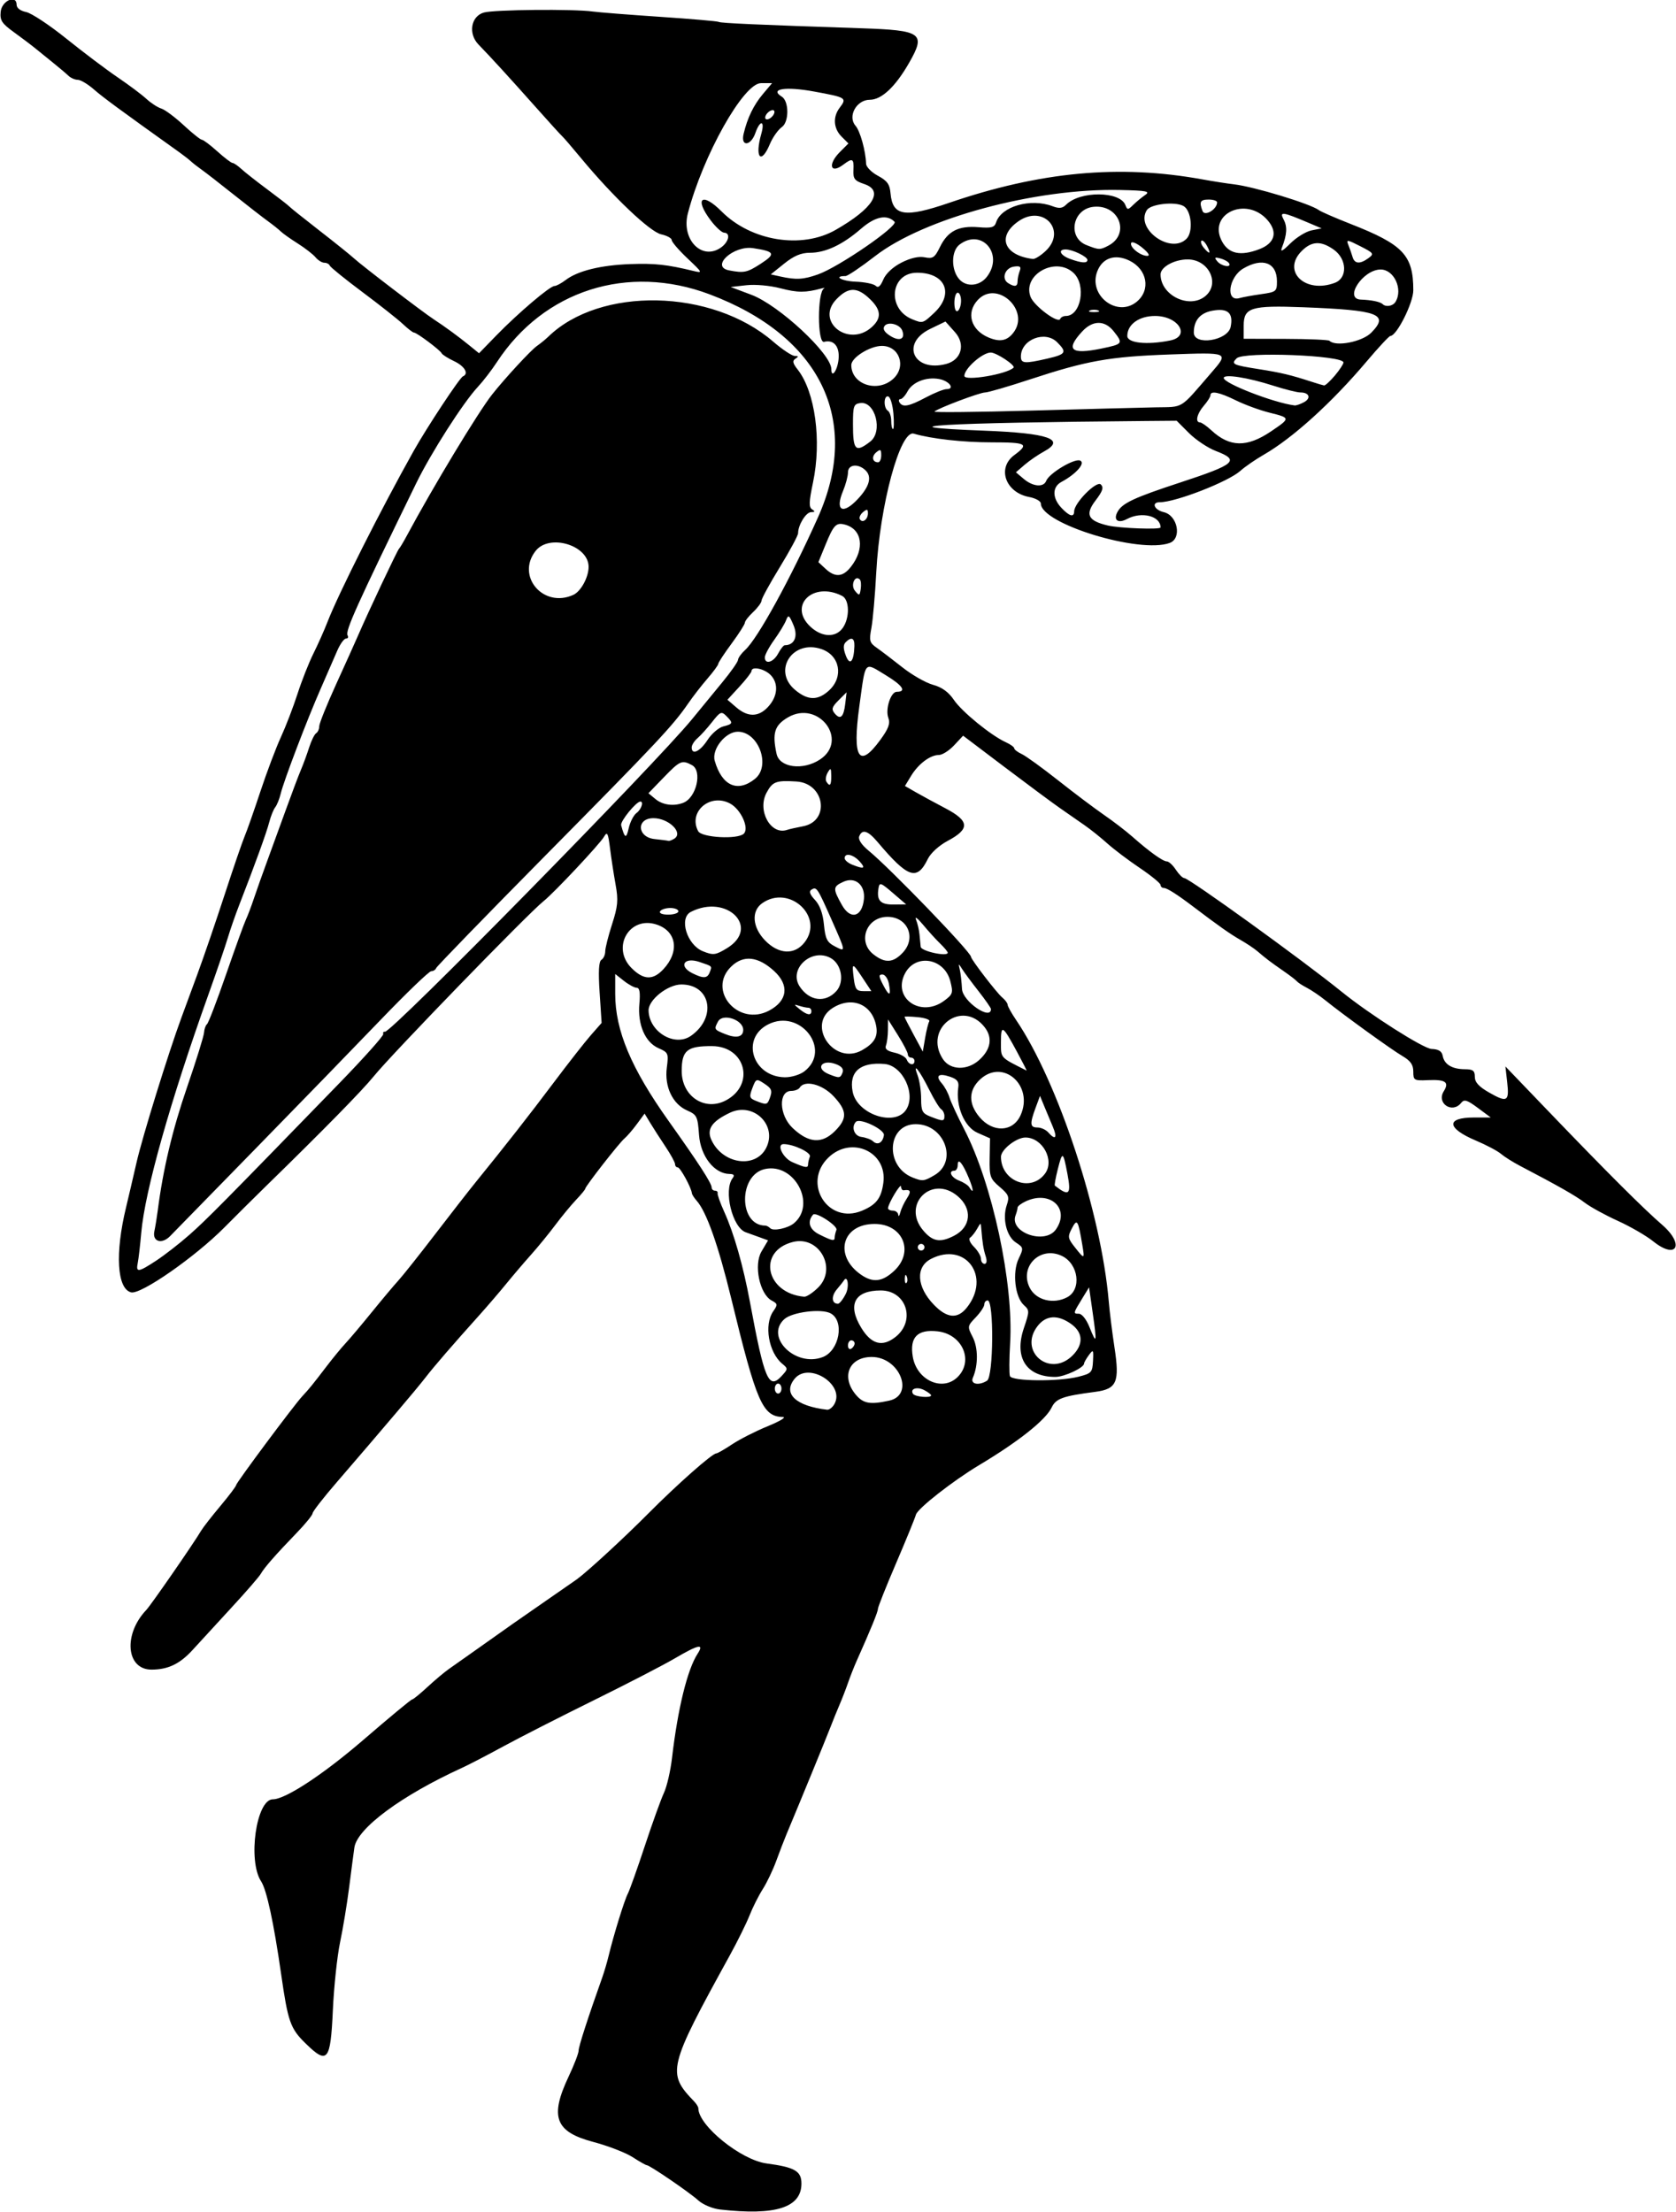 <?xml version="1.0" encoding="UTF-8" standalone="no"?>
<!-- Created with Inkscape (http://www.inkscape.org/) -->

<svg
   xmlns:dc="http://purl.org/dc/elements/1.1/"
   xmlns:cc="http://creativecommons.org/ns#"
   xmlns:rdf="http://www.w3.org/1999/02/22-rdf-syntax-ns#"
   xmlns:svg="http://www.w3.org/2000/svg"
   xmlns="http://www.w3.org/2000/svg"
   xmlns:sodipodi="http://sodipodi.sourceforge.net/DTD/sodipodi-0.dtd"
   xmlns:inkscape="http://www.inkscape.org/namespaces/inkscape"
   id="svg4158"
   version="1.1"
   inkscape:version="0.91 r13725"
   width="472.5"
   height="623.438"
   viewBox="0 0 472.5 623.438"
   sodipodi:docname="NormanSoldier.svg">
  <defs
     id="defs4162" />
  <sodipodi:namedview
     pagecolor="#ffffff"
     bordercolor="#666666"
     borderopacity="1"
     objecttolerance="10"
     gridtolerance="10"
     guidetolerance="10"
     inkscape:pageopacity="0"
     inkscape:pageshadow="2"
     inkscape:window-width="1600"
     inkscape:window-height="837"
     id="namedview4160"
     showgrid="false"
     inkscape:zoom="1.0746867"
     inkscape:cx="236.25"
     inkscape:cy="311.71875"
     inkscape:window-x="-8"
     inkscape:window-y="-8"
     inkscape:window-maximized="1"
     inkscape:current-layer="svg4158" />
  <path
     style="fill:#000000"
     d="m 202.969,622.8 c -2.088,-0.238 -4.789,-1.367 -6.094,-2.549 -2.529,-2.289 -13.72,-9.939 -14.541,-9.939 -0.275,0 -2.072,-1.021 -3.995,-2.268 -1.923,-1.247 -6.923,-3.178 -11.112,-4.29 -10.724,-2.846 -12.297,-7.04 -6.915,-18.432 1.547,-3.274 2.812,-6.562 2.812,-7.307 0,-1.149 2.606,-9.21 6.683,-20.672 0.55,-1.547 1.356,-4.289 1.79,-6.094 1.396,-5.802 4.449,-15.68 5.401,-17.476 0.508,-0.959 2.666,-7.016 4.794,-13.462 2.128,-6.445 4.549,-13.164 5.379,-14.93 0.83,-1.766 1.857,-6.196 2.283,-9.844 1.62,-13.886 4.333,-24.949 7.203,-29.367 1.942,-2.99 0.316,-2.658 -6.477,1.323 -3.221,1.888 -13.474,7.187 -22.785,11.776 -9.31,4.589 -20.725,10.408 -25.366,12.931 -4.641,2.523 -9.914,5.261 -11.719,6.084 -17.08,7.793 -29.625,17.074 -30.405,22.495 -0.223,1.547 -0.888,6.609 -1.478,11.25 -0.59,4.641 -1.74,11.602 -2.555,15.469 -0.815,3.867 -1.732,12.511 -2.038,19.209 -0.652,14.298 -1.501,15.327 -7.675,9.298 -4.312,-4.21 -4.973,-6.086 -6.911,-19.6 -2.072,-14.453 -4.066,-23.692 -5.63,-26.082 -3.835,-5.864 -1.37,-23.137 3.302,-23.137 3.551,0 14.279,-7.058 25.679,-16.894 7.159,-6.177 13.264,-11.236 13.567,-11.242 0.303,-0.007 2.252,-1.588 4.33,-3.516 2.079,-1.927 4.821,-4.228 6.094,-5.114 1.273,-0.885 4.002,-2.81 6.065,-4.276 9.827,-6.987 14.643,-10.368 21.562,-15.136 4.125,-2.843 7.922,-5.479 8.438,-5.858 3.112,-2.286 13.317,-11.69 20.156,-18.575 8.114,-8.167 17.98,-16.889 19.106,-16.889 0.342,0 2.365,-1.16 4.495,-2.578 2.13,-1.418 6.656,-3.716 10.058,-5.107 3.402,-1.391 5.316,-2.551 4.254,-2.578 -5.735,-0.146 -7.446,-4.063 -14.554,-33.33 -3.677,-15.138 -7.004,-24.547 -9.781,-27.656 -0.691,-0.773 -1.292,-1.72 -1.335,-2.103 -0.184,-1.618 -3.277,-7.272 -3.978,-7.272 -0.42,0 -0.764,-0.41 -0.764,-0.91 0,-0.501 -1.209,-2.715 -2.686,-4.922 -1.477,-2.206 -3.409,-5.208 -4.293,-6.671 l -1.607,-2.659 -2.187,2.965 c -1.203,1.631 -2.782,3.46 -3.509,4.065 C 174.562,322.153 165,334.406 165,335.064 c 0,0.229 -1.16,1.636 -2.578,3.127 -1.418,1.491 -4.055,4.685 -5.859,7.099 -1.805,2.414 -4.885,6.184 -6.846,8.378 -1.961,2.194 -5.11,5.887 -6.999,8.208 -1.889,2.32 -5.347,6.348 -7.685,8.951 -7.468,8.315 -12.623,14.282 -15.032,17.402 -1.289,1.67 -4.898,6.021 -8.019,9.669 -3.122,3.648 -6.707,7.857 -7.969,9.352 -1.261,1.495 -5.352,6.256 -9.09,10.579 -3.738,4.323 -6.797,8.255 -6.797,8.736 0,0.481 -2.004,2.95 -4.453,5.487 -5.993,6.206 -9.165,9.824 -10.175,11.607 -0.462,0.816 -4.216,5.136 -8.341,9.601 -4.125,4.465 -8.977,9.748 -10.781,11.739 -3.632,4.009 -6.984,5.626 -11.665,5.626 -7.15,0 -8.014,-9.949 -1.46,-16.823 1.327,-1.392 13.45,-18.914 15.469,-22.359 0.516,-0.88 2.941,-3.992 5.391,-6.916 2.449,-2.924 4.453,-5.578 4.453,-5.898 0,-0.643 16.302,-22.537 18.666,-25.069 1.942,-2.079 2.906,-3.266 6.846,-8.428 1.801,-2.36 4.212,-5.288 5.358,-6.508 1.146,-1.22 4.477,-5.169 7.403,-8.776 2.926,-3.607 6.291,-7.615 7.478,-8.906 1.187,-1.291 5.827,-7.133 10.312,-12.98 4.485,-5.848 9.631,-12.45 11.436,-14.672 8.446,-10.398 15.139,-18.942 22.031,-28.121 4.125,-5.494 8.854,-11.529 10.508,-13.41 l 3.008,-3.421 -0.562,-8.563 c -0.391,-5.954 -0.237,-8.764 0.507,-9.224 0.588,-0.364 1.07,-1.425 1.07,-2.359 0,-0.934 0.869,-4.389 1.931,-7.679 1.633,-5.057 1.787,-6.779 0.998,-11.138 -0.514,-2.836 -1.222,-7.447 -1.574,-10.247 -0.552,-4.388 -0.786,-4.837 -1.701,-3.256 -1.19,2.058 -14.099,15.811 -16.998,18.11 -4.355,3.453 -42.737,43.026 -47.885,49.371 -3.32,4.091 -13.992,14.967 -30.503,31.084 -3.293,3.214 -8.518,8.402 -11.611,11.528 -8.228,8.316 -23.585,19.006 -26.318,18.32 -3.98,-0.999 -4.572,-10.984 -1.422,-23.973 0.563,-2.32 1.893,-8.016 2.957,-12.656 1.672,-7.296 8.938,-30.746 12.636,-40.781 0.665,-1.805 2.684,-7.289 4.487,-12.188 1.803,-4.898 5.271,-15.023 7.707,-22.5 2.437,-7.477 4.967,-14.859 5.623,-16.406 0.656,-1.547 2.659,-7.242 4.45,-12.656 1.791,-5.414 4.393,-12.314 5.782,-15.334 1.389,-3.019 3.496,-8.504 4.682,-12.188 1.187,-3.684 3.208,-8.807 4.493,-11.385 1.284,-2.578 3.07,-6.586 3.967,-8.906 3.101,-8.015 15.093,-31.803 24.341,-48.281 3.682,-6.561 12.932,-20.561 13.834,-20.938 1.747,-0.729 0.52,-2.864 -2.457,-4.276 -1.763,-0.837 -3.345,-1.834 -3.516,-2.216 C 124.134,98.716 117.508,93.75 116.722,93.75 c -0.325,0 -1.724,-1.071 -3.109,-2.38 -1.385,-1.309 -6.526,-5.373 -11.425,-9.031 -4.898,-3.658 -9.047,-7.017 -9.219,-7.464 -0.172,-0.447 -0.859,-0.812 -1.526,-0.812 -0.667,0 -1.786,-0.69 -2.486,-1.534 -0.7,-0.844 -2.957,-2.597 -5.016,-3.897 -2.059,-1.3 -4.21,-2.824 -4.781,-3.388 C 78.589,64.68 76.955,63.375 75.528,62.344 74.102,61.312 69.757,57.938 65.874,54.844 61.991,51.75 57.921,48.589 56.829,47.82 55.737,47.05 54.386,45.996 53.827,45.476 53.267,44.956 51.791,43.803 50.545,42.913 33.502,30.734 29.068,27.472 26.452,25.188 24.758,23.71 22.724,22.5 21.932,22.5 21.139,22.5 19.94,21.973 19.266,21.328 18.592,20.684 16.725,19.102 15.117,17.812 13.508,16.523 11.242,14.687 10.081,13.733 8.919,12.778 6.155,10.688 3.939,9.088 0.511,6.614 -0.049,5.753 0.189,3.324 0.497,0.177 4.688,-1.649 4.688,1.364 c 0,0.895 1.077,1.71 2.685,2.032 1.477,0.295 6.576,3.669 11.332,7.497 4.756,3.828 11.247,8.723 14.425,10.877 3.177,2.154 6.832,4.892 8.121,6.083 1.289,1.192 3.188,2.427 4.219,2.745 1.031,0.318 3.861,2.423 6.288,4.677 2.427,2.254 4.747,4.108 5.156,4.12 0.409,0.012 2.372,1.489 4.362,3.281 1.991,1.793 3.915,3.259 4.276,3.259 0.361,0 1.475,0.756 2.475,1.679 1,0.924 4.349,3.558 7.442,5.854 3.094,2.296 5.836,4.428 6.094,4.737 0.258,0.309 4.055,3.345 8.438,6.747 4.383,3.401 8.812,6.961 9.844,7.911 2.203,2.028 19.297,15.092 22.421,17.135 3.193,2.088 7.002,4.877 10.063,7.368 l 2.717,2.212 4.899,-5.037 c 6.068,-6.238 15.093,-13.918 16.358,-13.918 0.519,0 1.95,-0.764 3.18,-1.698 3.401,-2.582 9.869,-4.177 18.173,-4.481 6.929,-0.254 10.368,0.119 17.812,1.928 2.717,0.66 2.662,0.541 -1.641,-3.525 -2.449,-2.315 -4.453,-4.643 -4.453,-5.173 0,-0.531 -1.337,-1.258 -2.97,-1.617 -3.147,-0.691 -13.588,-10.608 -22.528,-21.396 -2.623,-3.166 -5.032,-5.967 -5.352,-6.225 -0.32,-0.258 -3.74,-4.02 -7.601,-8.362 C 143.725,21.979 138.293,16.039 134.906,12.558 c -2.977,-3.059 -2.159,-7.973 1.5,-9.021 2.899,-0.83 25.315,-1.04 30.711,-0.288 1.671,0.233 10.211,0.905 18.977,1.494 8.766,0.588 16.204,1.233 16.53,1.432 0.569,0.347 11.122,0.818 40.077,1.785 17.255,0.577 18.388,1.392 13.584,9.77 -3.872,6.754 -7.754,10.395 -11.083,10.395 -3.744,0 -6.312,4.681 -4.014,7.315 1.308,1.499 2.869,7.113 2.981,10.719 0.028,0.895 1.527,2.419 3.332,3.386 2.625,1.406 3.337,2.395 3.559,4.942 0.56,6.425 3.966,6.983 16.487,2.699 25.729,-8.803 47.99,-10.873 71.36,-6.636 3.094,0.561 7.12,1.192 8.946,1.402 5.682,0.654 21.592,5.49 23.983,7.289 0.58,0.436 4.625,2.195 8.99,3.909 14.795,5.808 17.612,8.796 17.612,18.682 0,3.534 -4.676,12.856 -6.449,12.856 -0.346,0 -3.36,3.235 -6.699,7.189 -9.79,11.594 -20.835,21.603 -29.04,26.318 -2.32,1.333 -5.273,3.371 -6.562,4.528 -3.417,3.066 -18.244,8.84 -22.7,8.84 -2.481,0 -1.62,2.162 1.119,2.808 3.9,0.921 5.144,7.389 1.668,8.67 -8.464,3.119 -36.336,-5.4 -36.336,-11.107 0,-0.673 -1.484,-1.502 -3.298,-1.842 -6.678,-1.253 -9.136,-8.155 -4.202,-11.802 4.301,-3.18 3.552,-3.602 -6.39,-3.602 -8.086,0 -16.93,-0.987 -21.939,-2.45 -3.826,-1.117 -9.567,20.071 -10.566,38.997 -0.34,6.437 -0.958,13.522 -1.373,15.745 -0.682,3.653 -0.536,4.195 1.529,5.64 1.256,0.879 4.508,3.356 7.226,5.504 2.718,2.148 6.597,4.357 8.619,4.909 2.512,0.686 4.373,2.033 5.876,4.254 2.271,3.355 10.454,10.024 14.641,11.931 1.308,0.596 2.378,1.37 2.378,1.72 0,0.35 0.949,1.075 2.109,1.612 1.16,0.536 5.776,3.874 10.258,7.416 4.482,3.542 10.293,7.917 12.914,9.722 2.621,1.805 6.198,4.547 7.949,6.094 4.841,4.277 8.675,7.031 9.788,7.031 0.551,0 1.693,1.055 2.538,2.344 0.845,1.289 1.902,2.344 2.35,2.344 1.343,0 33.296,23.07 44.439,32.085 7.916,6.404 23.01,16.004 25.3,16.09 2.01,0.076 2.899,0.635 3.151,1.981 0.448,2.391 2.665,3.718 6.236,3.736 2.296,0.011 2.812,0.405 2.812,2.145 0,1.534 1.143,2.781 4.077,4.451 5.064,2.883 5.665,2.528 5.044,-2.981 l -0.496,-4.397 12.533,13.054 c 15.917,16.578 26.509,27.151 31.576,31.515 6.549,5.642 4.217,10.08 -2.473,4.705 -1.952,-1.569 -6.437,-4.162 -9.966,-5.762 -3.529,-1.6 -7.711,-3.897 -9.293,-5.103 -2.579,-1.967 -7.347,-4.679 -18.326,-10.426 -1.97,-1.031 -4.363,-2.542 -5.317,-3.357 -0.954,-0.815 -4.148,-2.502 -7.099,-3.75 C 407.833,318.015 407.584,315 415.507,315 l 4.772,0 -3.655,-2.713 c -3.039,-2.255 -3.83,-2.492 -4.696,-1.406 -2.493,3.129 -7.02,0.118 -4.908,-3.265 1.616,-2.588 0.528,-3.366 -4.409,-3.151 -3.976,0.173 -4.173,0.059 -4.173,-2.408 0,-1.932 -0.775,-3.043 -3.047,-4.372 -3.123,-1.826 -16.762,-11.687 -21.797,-15.758 -1.547,-1.251 -3.867,-2.822 -5.156,-3.491 -1.289,-0.669 -2.555,-1.49 -2.812,-1.825 -0.258,-0.334 -1.945,-1.631 -3.75,-2.881 -3.69,-2.557 -5.036,-3.577 -7.394,-5.605 -0.899,-0.773 -3.084,-2.229 -4.855,-3.235 -2.756,-1.565 -6.264,-4.039 -13.119,-9.248 -4.544,-3.453 -7.482,-5.329 -8.344,-5.329 -0.536,0 -0.975,-0.385 -0.975,-0.855 0,-0.47 -2.637,-2.63 -5.859,-4.8 -3.223,-2.169 -7.336,-5.275 -9.141,-6.901 -1.805,-1.626 -4.678,-3.928 -6.385,-5.114 -1.707,-1.186 -4.871,-3.388 -7.031,-4.893 -2.16,-1.505 -9.176,-6.706 -15.59,-11.558 l -11.662,-8.822 -2.542,2.722 c -1.398,1.497 -3.334,2.722 -4.301,2.722 -2.442,0 -5.762,2.498 -7.822,5.884 l -1.735,2.853 2.987,1.717 c 1.643,0.945 5.44,3.006 8.437,4.581 6.793,3.569 6.949,5.802 0.644,9.161 -2.469,1.315 -4.802,3.44 -5.625,5.125 -3.051,6.244 -5.571,5.386 -14.189,-4.83 -2.7,-3.201 -4.329,-3.688 -5.153,-1.54 -0.328,0.856 0.672,2.379 2.608,3.972 6.241,5.134 28.922,28.65 28.922,29.987 0,0.713 7.253,10.156 8.764,11.41 0.852,0.707 1.549,1.637 1.549,2.067 0,0.43 1.081,2.373 2.401,4.319 11.832,17.435 23.986,54.357 26.118,79.343 0.256,3 0.976,8.792 1.601,12.871 1.515,9.894 0.689,11.799 -5.462,12.601 -9.151,1.193 -11.025,1.87 -12.253,4.424 -1.688,3.512 -9.303,9.562 -20.375,16.189 -7.43,4.447 -17.364,12.222 -17.871,13.988 -0.312,1.085 -2.852,7.299 -5.645,13.808 -2.793,6.509 -5.078,12.259 -5.078,12.777 0,0.832 -2.009,5.741 -6.042,14.763 -0.691,1.547 -1.769,4.289 -2.395,6.094 -0.626,1.805 -1.687,4.547 -2.358,6.094 -0.671,1.547 -1.869,4.5 -2.663,6.562 -1.229,3.192 -8.424,20.724 -12.312,30 -0.648,1.547 -1.948,4.922 -2.887,7.5 -0.94,2.578 -2.653,6.164 -3.807,7.969 -1.154,1.805 -2.823,5.12 -3.709,7.367 -0.886,2.247 -3.385,7.31 -5.554,11.25 -17.473,31.74 -17.824,33.174 -10.088,41.215 0.656,0.681 1.192,1.554 1.192,1.94 0,4.864 12.016,14.586 19.219,15.549 7.957,1.064 9.844,2.148 9.844,5.657 0,6.79 -7.272,9.108 -22.969,7.322 z m 32.311,-227.114 c 2.923,-5.462 -7.252,-11.87 -11.232,-7.074 -3.464,4.173 0.228,7.715 9.123,8.755 0.626,0.073 1.576,-0.683 2.109,-1.68 z m 15.396,-0.876 c 7.256,-1.587 2.969,-12.311 -4.922,-12.311 -6.328,0 -8.706,5.479 -4.57,10.529 2.136,2.608 4.063,2.97 9.491,1.782 z M 262.5,393.314 c 0,-0.24 -0.852,-0.892 -1.894,-1.45 -2.028,-1.085 -4.113,-0.43 -3.222,1.013 0.539,0.871 5.116,1.262 5.116,0.437 z m -42.188,-1.908 c 0,-0.773 -0.422,-1.406 -0.938,-1.406 -0.516,0 -0.938,0.633 -0.938,1.406 0,0.773 0.422,1.406 0.938,1.406 0.516,0 0.938,-0.633 0.938,-1.406 z m -0.007,-3.489 c 1.877,-2.015 1.884,-2.13 0.217,-3.516 -3.841,-3.192 -5.178,-10.995 -2.532,-14.773 1.311,-1.872 1.275,-2.121 -0.437,-3.037 -3.401,-1.82 -5.111,-10.028 -2.878,-13.812 l 1.858,-3.149 -2.563,-0.937 c -1.41,-0.515 -3.088,-1.121 -3.73,-1.346 -3.771,-1.324 -6.319,-11.791 -3.71,-15.238 0.632,-0.835 0.383,-1.179 -0.868,-1.197 -4.292,-0.062 -8.155,-4.999 -8.587,-10.977 -0.379,-5.246 -0.605,-5.711 -3.35,-6.92 -4.113,-1.812 -6.433,-6.699 -5.735,-12.078 0.522,-4.023 0.413,-4.277 -2.339,-5.48 -3.789,-1.656 -5.933,-6.652 -5.394,-12.567 0.283,-3.098 0.059,-4.453 -0.736,-4.453 -0.628,0 -2.254,-0.874 -3.612,-1.943 l -2.47,-1.943 0,5.571 c 0,10.334 4.476,20.992 15.06,35.86 8.512,11.957 12.128,17.544 12.128,18.738 0,0.498 0.422,0.905 0.938,0.905 0.516,0 0.851,0.316 0.745,0.703 -0.106,0.387 0.732,2.748 1.862,5.246 2.757,6.096 5.361,15.23 7.257,25.457 4.059,21.892 5.275,24.754 8.879,20.886 z M 270,388.125 c 4.583,-4.583 1.286,-12.062 -5.664,-12.845 -5.689,-0.641 -7.933,1.652 -7.002,7.158 1.126,6.664 8.417,9.937 12.667,5.687 z m 8.272,1.06 c 1.82,-1.154 1.977,-22.622 0.166,-22.622 -0.516,0 -0.938,0.504 -0.938,1.121 0,0.616 -1.089,2.258 -2.421,3.647 -2.37,2.474 -2.388,2.59 -0.851,5.563 1.549,2.996 1.568,7.992 0.042,11.465 -0.791,1.801 1.664,2.307 4.002,0.825 z m 25.766,-1.116 c 3.675,-0.929 3.942,-1.219 4.105,-4.453 0.162,-3.211 0.078,-3.329 -1.172,-1.639 -0.74,1.001 -1.346,2.07 -1.346,2.376 0,1.181 -5.576,3.773 -8.113,3.772 -8.165,-0.005 -11.672,-5.435 -8.87,-13.734 1.622,-4.805 1.622,-5.051 9.4e-4,-6.518 -2.496,-2.259 -3.285,-9.258 -1.472,-13.06 1.431,-3.001 1.407,-3.146 -0.771,-4.573 -2.648,-1.735 -3.869,-6.768 -2.565,-10.578 0.794,-2.321 0.559,-2.918 -2.014,-5.108 -2.688,-2.287 -2.906,-2.914 -2.814,-8.082 l 0.1,-5.603 -3.529,-1.557 c -3.692,-1.629 -6.187,-7.53 -5.416,-12.81 0.235,-1.606 -0.319,-2.318 -2.329,-2.995 -3.254,-1.096 -4.229,-0.303 -2.312,1.88 0.795,0.905 1.762,2.679 2.147,3.941 0.386,1.262 2.271,5.327 4.189,9.034 7.903,15.272 13.934,43.402 12.921,60.265 -0.267,4.451 -0.292,8.621 -0.053,9.265 0.546,1.479 13.692,1.6 19.314,0.178 z m -1.652,-5.995 c 3.134,-3.134 2.976,-6.466 -0.422,-8.885 -3.74,-2.663 -7.03,-2.477 -9.397,0.531 -5.613,7.135 3.383,14.789 9.818,8.354 z m -70.461,0.466 c 4.716,-1.793 6.24,-10.199 2.238,-12.341 -2.621,-1.403 -10.82,-0.375 -13.042,1.636 -5.56,5.031 3.116,13.628 10.804,10.705 z m 9.012,-3.846 c 0,-0.485 -0.422,-0.882 -0.938,-0.882 -0.516,0 -0.938,0.658 -0.938,1.462 0,0.804 0.422,1.201 0.938,0.882 0.516,-0.319 0.938,-0.976 0.938,-1.462 z m 11.52,-1.831 c 5.798,-4.56 3.094,-13.114 -4.146,-13.114 -7.391,0 -9.485,3.984 -5.52,10.505 2.857,4.698 5.948,5.532 9.665,2.609 z m 55.606,-6.756 -1.032,-7.236 -1.852,3.018 c -2.654,4.324 -2.677,4.424 -1.031,4.424 0.868,0 2.126,1.584 3.008,3.789 2.014,5.035 2.125,4.547 0.907,-3.994 z m -35.511,-1.498 c 6.986,-8.739 -0.383,-18.766 -10.099,-13.742 -4.398,2.274 -4.04,7.871 0.825,12.91 3.696,3.827 6.666,4.094 9.273,0.832 z m -34.103,-3.914 c 1.074,-2.152 0.472,-5.606 -0.631,-3.618 -0.1,0.181 -0.957,1.251 -1.904,2.379 -1.628,1.938 -1.46,4.043 0.323,4.043 0.447,0 1.443,-1.262 2.212,-2.804 z m 62.426,0.962 c 4.124,-2.207 3.189,-9.401 -1.513,-11.644 -6.079,-2.899 -12.04,2.978 -9.077,8.948 1.752,3.531 6.684,4.786 10.59,2.696 z m -70.178,-2.774 c 5.385,-5.385 0.215,-14.649 -7.143,-12.802 -10.137,2.544 -7.693,14.485 3.159,15.434 0.684,0.06 2.477,-1.124 3.984,-2.632 z m 24.943,-3.06 c -0.299,-0.748 -0.521,-0.526 -0.566,0.566 -0.041,0.988 0.181,1.542 0.492,1.23 0.312,-0.312 0.345,-1.12 0.074,-1.797 z m -3.552,-1.607 C 257.839,352.846 254.561,345 246.567,345 c -9.235,0 -11.595,8.954 -3.78,14.34 3.334,2.298 5.982,1.979 9.302,-1.122 z M 44.062,355.328 c 2.32,-1.519 6.513,-4.781 9.316,-7.249 4.765,-4.193 9.483,-8.963 42.246,-42.703 6.961,-7.169 12.551,-13.42 12.422,-13.893 -0.129,-0.473 0.082,-0.765 0.469,-0.651 1.624,0.481 76.46,-75.679 86.636,-88.169 2.237,-2.746 6.044,-7.386 8.461,-10.312 2.416,-2.926 4.42,-5.782 4.453,-6.347 0.033,-0.565 0.933,-1.817 2.001,-2.783 3.517,-3.183 12.755,-19.997 20.534,-37.375 12.263,-27.396 0.741,-51.106 -30.563,-62.888 -23.04,-8.672 -46.71,-1.126 -59.946,19.113 -1.475,2.256 -3.893,5.397 -5.372,6.981 -4.121,4.411 -13.21,18.619 -17.386,27.178 -16.855,34.545 -20.075,41.684 -19.336,42.88 0.303,0.49 0.097,0.891 -0.457,0.891 -0.554,0 -1.682,1.582 -2.506,3.516 -0.824,1.934 -2.891,6.68 -4.594,10.547 -3.819,8.671 -10.441,26.045 -11.307,29.664 -0.353,1.474 -1.047,3.196 -1.542,3.825 -0.496,0.63 -1.257,2.528 -1.692,4.219 -0.752,2.921 -4.017,11.928 -8.42,23.23 -1.105,2.836 -2.573,7.055 -3.263,9.375 -0.69,2.32 -3.141,9.492 -5.448,15.938 -10.785,30.135 -17.917,55.426 -18.946,67.182 -0.309,3.526 -0.754,7.361 -0.99,8.521 -0.556,2.737 0.143,2.645 5.232,-0.687 z m -0.551,-8.219 c 0.294,-1.418 0.725,-4.055 0.956,-5.859 1.484,-11.58 4.156,-22.836 8.234,-34.688 2.572,-7.477 4.74,-14.438 4.816,-15.469 0.077,-1.031 0.454,-2.11 0.839,-2.397 0.385,-0.287 2.809,-6.615 5.387,-14.062 2.578,-7.447 5.089,-14.384 5.581,-15.415 0.492,-1.031 1.53,-3.773 2.306,-6.094 0.777,-2.32 2.424,-6.961 3.661,-10.312 1.237,-3.352 3.617,-9.891 5.29,-14.531 1.673,-4.641 3.583,-9.703 4.245,-11.25 0.662,-1.547 1.706,-4.389 2.32,-6.315 0.614,-1.926 1.508,-3.744 1.986,-4.04 C 89.609,206.381 90,205.501 90,204.721 c 0,-0.78 2.151,-6.134 4.781,-11.898 2.63,-5.763 5.418,-11.956 6.196,-13.76 2.764,-6.411 11.024,-23.914 11.504,-24.376 0.268,-0.258 1.279,-1.946 2.246,-3.75 7.291,-13.604 20.083,-34.775 24.019,-39.752 3.613,-4.569 10.857,-12.414 12.601,-13.647 1.064,-0.752 2.494,-1.914 3.177,-2.581 14.59,-14.254 46.163,-13.597 63.429,1.32 2.569,2.22 5.311,4.042 6.094,4.05 1.09,0.011 1.142,0.192 0.223,0.776 -0.935,0.593 -0.803,1.266 0.598,3.046 4.948,6.29 6.818,20.065 4.33,31.893 -1.148,5.458 -1.194,6.938 -0.234,7.547 0.896,0.569 0.822,0.761 -0.296,0.772 -1.446,0.014 -3.666,3.611 -3.666,5.938 0,0.631 -2.318,4.936 -5.151,9.565 -2.833,4.629 -5.153,8.871 -5.156,9.426 -0.003,0.555 -1.06,1.999 -2.349,3.21 -1.289,1.211 -2.344,2.568 -2.344,3.016 0,0.448 -1.688,3.098 -3.75,5.89 -2.062,2.792 -3.75,5.359 -3.75,5.706 0,0.346 -1.371,2.218 -3.047,4.16 -1.676,1.942 -4.102,5.067 -5.391,6.945 -4.327,6.304 -8.772,11.043 -39.844,42.477 -17.016,17.214 -31.078,31.694 -31.25,32.177 -0.172,0.483 -0.805,0.883 -1.406,0.89 -0.602,0.007 -7,6.16 -14.219,13.674 -7.219,7.515 -23.25,24.02 -35.625,36.68 -12.375,12.659 -23.057,23.592 -23.739,24.294 -2.337,2.409 -5.073,1.612 -4.469,-1.301 z M 161.628,167.683 c 2.139,-0.975 4.31,-4.957 4.31,-7.907 0,-6.092 -11.057,-9.419 -14.932,-4.493 -5.61,7.132 2.192,16.242 10.622,12.401 z m 116.266,186.457 c -0.648,-2.039 -0.928,-3.784 -1.24,-7.734 -0.148,-1.875 -0.148,-1.875 -1.211,0 -0.585,1.031 -1.466,2.142 -1.957,2.467 -0.497,0.33 -0.013,1.474 1.092,2.578 1.092,1.092 1.986,2.618 1.986,3.392 0,0.773 0.45,1.406 1.001,1.406 0.611,0 0.74,-0.821 0.33,-2.109 z m 27.223,-3.281 c -1.188,-7.044 -1.444,-7.444 -2.937,-4.595 -1.222,2.333 -1.153,2.776 0.821,5.277 2.77,3.509 2.82,3.493 2.116,-0.682 z M 260.625,351.562 c 0,-0.516 -0.422,-0.938 -0.938,-0.938 -0.516,0 -0.938,0.422 -0.938,0.938 0,0.516 0.422,0.938 0.938,0.938 0.516,0 0.938,-0.422 0.938,-0.938 z m -25.312,-2.736 c 0,-0.473 0.224,-1.444 0.497,-2.157 0.428,-1.115 -5.822,-5.181 -6.591,-4.288 -1.702,1.979 -1.039,4.178 1.672,5.538 3.706,1.86 4.422,2.007 4.422,0.907 z m 33.683,-0.511 c 4.772,-2.468 5.217,-7.596 0.969,-11.171 -7.284,-6.129 -15.851,2.378 -9.725,9.658 2.69,3.197 4.796,3.561 8.756,1.513 z m 28.688,-1.764 c 4.073,-5.815 -1.522,-11.107 -8.42,-7.964 -1.313,0.598 -2.388,1.408 -2.388,1.798 0,0.391 -0.253,1.368 -0.561,2.173 -1.857,4.838 8.283,8.399 11.369,3.993 z m -73.865,-1.739 c 6.424,-5.332 0.133,-17.111 -8.165,-15.288 -7.537,1.655 -7.443,15.944 0.105,15.944 0.356,0 0.986,0.339 1.401,0.753 0.874,0.874 4.948,0.012 6.659,-1.408 z m 31.864,-7.04 c 1.28,-1.954 1.031,-2.567 -0.917,-2.259 -0.387,0.061 -0.721,-0.416 -0.742,-1.061 -0.039,-1.161 -3.596,4.742 -3.671,6.094 -0.022,0.387 0.594,0.703 1.367,0.703 0.773,0 1.455,0.527 1.515,1.172 0.06,0.645 0.319,0.346 0.575,-0.664 0.257,-1.01 1.1,-2.803 1.874,-3.984 z m -12.697,3.509 c 4.055,-1.692 5.449,-3.501 6.045,-7.846 1.195,-8.716 -8.926,-13.416 -15.454,-7.178 -7.55,7.215 -0.16,19.016 9.409,15.024 z m 57.95,-10.356 c -1.224,-6.452 -1.416,-6.545 -2.732,-1.317 -0.605,2.403 -0.976,4.466 -0.823,4.585 4.024,3.149 4.662,2.563 3.556,-3.268 z m -27.789,1.183 C 271.385,327.825 270,326.195 270,328.406 270,329.283 269.578,330 269.062,330 c -1.822,0 -0.907,1.933 1.315,2.778 1.239,0.471 2.53,1.304 2.868,1.852 1.327,2.147 1.275,0.821 -0.099,-2.52 z m 21.459,-1.28 c 2.784,-3.745 -0.672,-10.155 -5.495,-10.19 -2.561,-0.019 -6.924,3.414 -6.92,5.444 0.015,6.903 8.422,10.117 12.414,4.745 z m -31.113,0.396 c 6.633,-3.918 2.763,-14.35 -5.324,-14.35 -8.062,0 -8.806,11.839 -0.944,15.014 2.847,1.15 3.274,1.104 6.267,-0.664 z m -35.68,-3.023 c 0,-0.473 0.228,-1.456 0.508,-2.184 0.433,-1.128 -4.604,-3.518 -7.413,-3.518 -2.082,0 -0.187,3.923 2.453,5.077 3.726,1.629 4.453,1.731 4.453,0.625 z m -11.814,-4.631 c 3.243,-6.403 -3.603,-13.052 -10.211,-9.917 -5.105,2.422 -6.616,4.624 -5.243,7.638 3.124,6.857 12.44,8.231 15.454,2.279 z m 33.191,-3.595 c 0.238,-1.603 -6.782,-4.941 -7.898,-3.755 -1.374,1.46 -0.471,3.984 1.521,4.25 1.289,0.173 2.75,0.705 3.246,1.184 1.334,1.285 2.809,0.495 3.131,-1.679 z m -13.805,-1.153 c 3.55,-3.55 3.457,-5.741 -0.417,-9.849 -3.169,-3.36 -8.133,-4.62 -9.499,-2.41 -0.319,0.516 -1.39,0.938 -2.381,0.938 -3.699,0 -3.474,6.805 0.345,10.437 4.518,4.296 8.263,4.574 11.952,0.885 z m 61.418,-1.244 c -0.711,-1.676 -1.813,-4.312 -2.449,-5.859 l -1.157,-2.812 -1.215,3.281 c -1.708,4.612 -1.621,5.625 0.48,5.625 1.011,0 2.382,0.617 3.047,1.371 2.052,2.327 2.647,1.589 1.293,-1.605 z m -9.093,-3.194 c 3.811,-8.364 -4.92,-16.127 -11.391,-10.127 -3.283,3.044 -3.352,6.856 -0.193,10.61 3.775,4.487 9.426,4.251 11.583,-0.483 z M 266.25,314.587 c 0,-0.743 -0.408,-1.603 -0.906,-1.911 -0.498,-0.308 -2.005,-2.759 -3.348,-5.446 -2.807,-5.618 -4.815,-8.122 -3.305,-4.122 0.548,1.452 0.996,4.429 0.996,6.616 0,3.466 0.331,4.107 2.578,4.995 3.587,1.417 3.984,1.404 3.984,-0.133 z m -10.796,-1.777 c 2.859,-4.364 -0.953,-12.452 -6.079,-12.898 -6.874,-0.598 -10.083,2.191 -8.996,7.818 1.227,6.351 11.889,9.943 15.075,5.079 z m -50.783,-2.65 c 8.301,-4.421 5.532,-15.227 -3.916,-15.283 -7.058,-0.042 -8.568,1.197 -8.568,7.03 0,7.129 6.511,11.434 12.484,8.253 z m 12.26,-0.392 c 0.903,-2.354 0.704,-2.9 -1.603,-4.412 -2.071,-1.357 -2.221,-1.294 -3.22,1.351 -0.936,2.481 -0.831,2.862 1.001,3.6 2.894,1.166 3.184,1.125 3.823,-0.539 z m 9.826,-7.77 c 7.904,-6.078 -1.18,-17.846 -10.217,-13.235 -7.787,3.972 -4.379,14.746 4.71,14.894 1.813,0.029 4.278,-0.713 5.507,-1.658 z m 10.781,0.317 c 0.369,-0.961 -0.244,-1.738 -1.853,-2.35 -4.033,-1.533 -5.997,1.219 -2.013,2.82 2.953,1.187 3.244,1.151 3.866,-0.47 z m 49.179,-5.829 c -4.06,-7.529 -4.53,-7.817 -4.53,-2.773 0,4.646 -0.378,4.224 7.234,8.061 0.111,0.056 -1.105,-2.324 -2.704,-5.288 z m -10.711,2.344 c 3.348,-2.991 3.907,-6.328 1.562,-9.31 -6.315,-8.028 -17.355,0.446 -11.742,9.013 2.058,3.142 6.841,3.281 10.18,0.298 z m -18.194,0.234 c 0,-0.516 -0.422,-0.938 -0.938,-0.938 -0.516,0 -0.938,-0.423 -0.938,-0.94 0,-0.517 -1.258,-2.943 -2.795,-5.391 l -2.795,-4.45 -0.018,2.97 c -0.01,1.634 -0.259,3.597 -0.553,4.364 -0.379,0.987 0.323,1.582 2.407,2.04 1.618,0.355 3.17,1.239 3.448,1.964 0.579,1.508 2.18,1.788 2.18,0.38 z m -14.772,-3.047 c 3.404,-1.92 4.516,-3.795 3.991,-6.735 -1.098,-6.147 -6.762,-8.571 -12.19,-5.216 -7.723,4.773 0.27,16.424 8.199,11.952 z m 18.939,-8.12 c 0.28,-0.454 -1.175,-0.986 -3.235,-1.182 C 256.685,286.517 255,286.476 255,286.623 c 0,0.146 1.16,2.413 2.577,5.037 l 2.577,4.771 0.658,-3.855 c 0.362,-2.12 0.888,-4.226 1.168,-4.68 z m -67.183,4.078 C 202.141,286.83 200.4,277.5 192.096,277.5 c -3.845,0 -9.314,4.338 -9.25,7.338 0.128,6.034 7.36,10.352 11.951,7.137 z m 14.734,-1.676 c 0,-2.864 -5.798,-4.789 -7.1,-2.357 -1.172,2.19 -1.124,2.276 1.978,3.529 3.195,1.291 5.122,0.85 5.122,-1.173 z m 7.327,-5.451 c 5.19,-2.764 5.732,-7.165 1.375,-11.146 -4.528,-4.136 -8.623,-4.577 -12.045,-1.298 -6.99,6.696 1.93,17.099 10.671,12.444 z M 228.75,285 c 0,-0.516 -0.387,-0.938 -0.861,-0.938 -0.473,0 -1.634,-0.245 -2.578,-0.545 -1.571,-0.499 -1.563,-0.419 0.103,0.938 2.084,1.698 3.336,1.903 3.336,0.545 z m 50.625,-0.569 c 0,-0.313 -1.582,-2.587 -3.516,-5.054 -1.934,-2.467 -4.01,-5.269 -4.615,-6.228 -1.046,-1.658 -1.079,-1.652 -0.665,0.132 0.239,1.031 0.523,3.508 0.631,5.503 0.188,3.471 8.165,8.988 8.165,5.646 z m -13.209,-2.33 c 2.461,-1.819 2.588,-2.218 1.751,-5.514 -1.652,-6.51 -9.772,-7.906 -12.777,-2.196 -3.653,6.941 4.425,12.59 11.026,7.71 z m -30.38,-2.732 c 2.35,-2.597 1.502,-7.586 -1.583,-9.309 -5.364,-2.996 -11.995,3.065 -8.758,8.005 2.71,4.136 7.259,4.71 10.341,1.304 z m 14.803,-2.104 c -0.272,-1.418 -1.09,-2.578 -1.816,-2.578 -1.098,0 -1.068,0.49 0.178,2.9 1.757,3.397 2.33,3.284 1.638,-0.322 z m -7.432,-1.66 c -2.914,-4.403 -3.032,-4.391 -2.453,0.253 0.37,2.966 0.79,3.516 2.693,3.516 l 2.254,0 -2.494,-3.769 z m -56.111,-2.429 c 4.6,-4.963 3.713,-10.703 -1.941,-12.569 -7.678,-2.534 -12.853,6.476 -7.052,12.276 3.388,3.388 6.044,3.475 8.993,0.292 z m 13.032,0.908 c 0.699,-1.822 0.848,-1.672 -2.889,-2.931 -4.369,-1.473 -5.999,1.194 -1.955,3.197 3.078,1.524 4.18,1.464 4.844,-0.266 z m 54.485,-5.614 c 3.846,-4.15 1.294,-10.033 -4.352,-10.033 -5.929,0 -8.561,6.962 -3.991,10.557 3.296,2.593 5.588,2.449 8.343,-0.524 z m -49.612,-1.196 c 9.541,-5.818 -0.023,-15.428 -10.186,-10.235 -3.418,1.747 -1.123,9.275 3.382,11.093 2.94,1.186 3.585,1.105 6.804,-0.858 z m 62.236,1.274 c 0,-0.282 -0.961,-1.443 -2.136,-2.578 -1.175,-1.136 -3.36,-3.541 -4.856,-5.346 -1.496,-1.805 -2.374,-2.438 -1.951,-1.406 0.423,1.031 0.867,2.93 0.985,4.219 0.119,1.289 0.27,2.843 0.337,3.453 0.135,1.235 7.621,2.864 7.621,1.658 z m -40.381,-2.894 c 5.667,-7.204 -4.259,-16.43 -11.911,-11.07 -3.161,2.214 -2.793,6.834 0.84,10.55 3.812,3.899 8.249,4.108 11.071,0.52 z m 7.677,-6.307 c -4.081,-9.211 -4.26,-9.478 -5.742,-8.562 -0.733,0.453 -0.415,1.359 1.01,2.876 1.381,1.47 2.234,3.811 2.537,6.967 0.378,3.936 0.878,4.974 2.912,6.042 3.35,1.759 3.363,1.884 -0.716,-7.322 z m 9.077,-5.909 c 0.405,-3.99 -2.452,-6.404 -5.783,-4.887 -2.991,1.363 -3.026,1.913 -0.418,6.554 2.409,4.286 5.686,3.405 6.201,-1.667 z M 191.25,256.875 c 0,-0.516 -1.03,-0.938 -2.288,-0.938 -1.259,0 -2.549,0.422 -2.868,0.938 -0.338,0.547 0.615,0.938 2.288,0.938 1.577,0 2.868,-0.422 2.868,-0.938 z m 60.469,-5.166 c -3.465,-2.976 -3.773,-3.075 -4.059,-1.303 -0.553,3.439 0.529,4.596 4.263,4.559 l 3.545,-0.035 -3.75,-3.221 z m -9.375,-8.896 c -1.806,-1.996 -4.219,-2.515 -4.219,-0.907 0,0.532 0.949,1.349 2.109,1.816 3.358,1.35 3.93,1.103 2.109,-0.908 z m -52.234,-6.417 c 2.619,-1.662 -1.57,-5.77 -5.885,-5.77 -4.907,0 -4.626,5.363 0.309,5.884 1.889,0.2 3.646,0.427 3.904,0.506 0.258,0.079 1.01,-0.2 1.672,-0.62 z m -10.658,-7.234 c 1.333,-0.974 2.093,-3.224 1.089,-3.224 -1.188,0 -5.725,5.579 -5.429,6.675 1.012,3.749 1.442,3.925 2.127,0.871 0.399,-1.78 1.395,-3.724 2.212,-4.322 z m 30.248,5.827 c 1.577,-1.577 -0.825,-6.85 -3.866,-8.488 -5.66,-3.048 -11.91,2.36 -9.003,7.791 0.976,1.824 11.189,2.378 12.869,0.697 z m 16.666,-2.073 c 7.73,-1.45 6.179,-12.134 -1.834,-12.628 -5.759,-0.355 -6.727,0.009 -8.427,3.165 -2.699,5.013 1.185,12.049 5.782,10.474 0.608,-0.208 2.623,-0.664 4.479,-1.012 z m -33.751,-6.622 c 3.724,-1.429 5.47,-9.017 2.447,-10.635 -2.817,-1.507 -3.361,-1.269 -7.951,3.483 l -4.302,4.453 1.981,1.641 c 2.026,1.678 5.12,2.096 7.825,1.058 z m 20.252,-6.772 c 4.515,-3.656 0.99,-13.27 -4.865,-13.27 -3.481,0 -7.43,4.978 -6.506,8.2 2.026,7.063 6.466,9.043 11.372,5.07 z m 21.48,-0.848 c -0.025,-2.212 -0.165,-2.344 -0.988,-0.93 -0.528,0.906 -0.701,2.067 -0.385,2.578 0.969,1.568 1.403,1.048 1.373,-1.648 z m -3.214,-4.564 c 8.328,-5.456 -0.426,-16.959 -9.035,-11.873 -3.757,2.219 -4.434,4.417 -3.166,10.265 0.841,3.877 7.416,4.743 12.201,1.608 z m 17.046,-5.557 c 2.331,-3.197 2.847,-4.619 2.258,-6.213 -0.898,-2.427 0.688,-7.338 2.37,-7.338 2.851,0 1.683,-1.788 -3.038,-4.649 -6.276,-3.803 -5.688,-4.487 -7.505,8.728 -2.017,14.675 -0.108,17.733 5.914,9.472 z m -48.729,0.05 c 1.158,-1.788 3.162,-3.516 4.453,-3.84 2.758,-0.692 2.837,-0.968 0.852,-2.952 -1.368,-1.368 -1.705,-1.226 -3.978,1.677 -1.366,1.745 -3.224,3.807 -4.13,4.583 -0.906,0.776 -1.647,1.949 -1.647,2.608 0,2.265 2.347,1.17 4.449,-2.076 z m 38.844,-10.243 0.376,-3.222 -2.268,2.268 c -1.862,1.862 -2.06,2.52 -1.104,3.671 1.607,1.937 2.553,1.079 2.996,-2.718 z m -21.823,0.958 c 2.755,-2.933 3.103,-6.562 0.86,-8.969 -1.709,-1.835 -5.451,-2.661 -5.46,-1.206 -0.003,0.387 -1.532,2.367 -3.399,4.4 l -3.395,3.697 2.514,2.163 c 3.225,2.774 6.223,2.746 8.881,-0.084 z m 17.298,-4.74 c 4.12,-3.819 3.019,-9.801 -2.135,-11.598 -8.157,-2.844 -13.962,6.033 -7.5,11.47 3.612,3.039 6.453,3.077 9.635,0.128 z m 7.102,-12.467 c 0.071,-2.287 -0.846,-2.698 -2.449,-1.095 -0.728,0.728 -0.72,1.794 0.027,3.773 1.134,3.005 2.284,1.733 2.422,-2.678 z m -21.497,2.109 c 0.69,-1.289 1.524,-2.344 1.854,-2.344 2.734,0 3.821,-2.476 2.479,-5.645 -1.231,-2.907 -1.459,-3.058 -2.099,-1.386 -0.395,1.031 -1.903,3.52 -3.351,5.531 -1.448,2.011 -2.634,4.226 -2.634,4.922 0,2.111 2.415,1.417 3.75,-1.078 z m 18.228,-7.24 c 2.001,-2.857 1.899,-7.938 -0.181,-9.004 -8.212,-4.208 -15.338,2.75 -8.916,8.706 3.215,2.981 7.128,3.109 9.097,0.298 z m 4.801,-13.638 c -1.381,-1.381 -2.677,1.606 -1.38,3.18 1.222,1.482 1.343,1.444 1.63,-0.51 0.171,-1.161 0.058,-2.362 -0.25,-2.67 z m -2.537,-3.542 c 4.016,-5.105 3.227,-10.647 -1.699,-11.935 -2.441,-0.638 -3.161,0.113 -5.43,5.66 l -2.016,4.93 2.003,1.866 c 2.694,2.509 4.884,2.35 7.142,-0.521 z m 87.32,-11.129 c 0,-3.233 -5.345,-4.577 -9.456,-2.377 -2.517,1.347 -3.93,0.321 -2.706,-1.966 1.336,-2.496 4.564,-4.011 17.843,-8.371 15.482,-5.084 16.753,-6.216 9.915,-8.827 -2.25,-0.859 -5.66,-3.132 -7.576,-5.049 l -3.485,-3.487 -8.595,0.073 c -58.162,0.495 -76.058,1.566 -45.627,2.731 18.076,0.692 23.111,2.447 16.825,5.866 -1.66,0.903 -4.121,2.592 -5.468,3.754 l -2.45,2.112 2.213,1.872 c 2.581,2.183 5.595,2.443 6.324,0.544 0.818,-2.132 7.873,-6.371 9.54,-5.731 1.664,0.638 -1.089,3.804 -5.24,6.025 -2.624,1.404 -2.631,4.52 -0.018,7.302 2.264,2.409 3.579,2.774 3.601,0.998 0.029,-2.398 6.327,-8.746 7.521,-7.579 0.863,0.843 0.524,1.872 -1.483,4.504 -3.031,3.973 -2.17,5.732 3.454,7.061 3.333,0.788 14.869,1.21 14.869,0.544 z m -82.5,-3.997 c 0,-1.192 -0.261,-1.249 -1.396,-0.307 -0.768,0.637 -1.16,1.539 -0.873,2.005 0.74,1.197 2.269,0.052 2.269,-1.698 z m -2.836,-4.024 c 3.26,-3.49 4.013,-6.213 2.217,-8.01 -2.073,-2.073 -5.006,-1.771 -5.006,0.515 0,1.048 -0.63,3.413 -1.4,5.256 -2.329,5.574 -0.059,6.787 4.189,2.239 z m 6.586,-12.327 c 0,-1.656 -0.234,-1.795 -1.396,-0.831 -1.411,1.171 -1.11,2.821 0.514,2.821 0.485,0 0.882,-0.895 0.882,-1.99 z m -3.107,-3.846 c 3.667,-2.826 1.431,-11.467 -2.811,-10.863 -1.848,0.263 -2.05,0.846 -2.05,5.917 0,7.448 0.696,8.156 4.862,4.946 z m 113.005,-2.89 c 5.53,-3.737 5.527,-3.784 -0.445,-5.27 -2.707,-0.674 -6.96,-2.23 -9.452,-3.458 -4.69,-2.312 -7.189,-2.812 -7.189,-1.439 0,0.437 -0.844,1.767 -1.875,2.956 -1.928,2.223 -2.493,4.688 -1.074,4.688 0.44,0 1.885,1.005 3.211,2.234 5.175,4.796 10.032,4.88 16.823,0.29 z m -106.472,-5.064 c -0.209,-2.428 -0.854,-4.572 -1.434,-4.766 -1.304,-0.435 -1.41,3.224 -0.117,4.024 0.516,0.319 0.938,1.609 0.938,2.868 0,1.259 0.223,2.288 0.496,2.288 0.273,0 0.325,-1.986 0.117,-4.414 z m 73.84,-1.705 c 8.202,-0.167 6.691,0.766 15.782,-9.747 5.01,-5.794 5.089,-5.759 -11.719,-5.153 -17.032,0.614 -23.363,1.745 -39.466,7.049 -6.108,2.012 -11.771,3.658 -12.583,3.658 -1.507,0 -13.43,4.502 -14.28,5.392 -0.258,0.27 11.977,0.145 27.188,-0.278 15.211,-0.423 30.996,-0.837 35.078,-0.92 z m -64.699,-2.787 c 2.424,-1.289 5.054,-2.344 5.843,-2.344 2.48,0 0.786,-2.32 -2.08,-2.848 -3.644,-0.672 -7.504,0.841 -8.927,3.499 -0.636,1.189 -1.532,2.161 -1.991,2.161 -0.459,0 -0.574,0.422 -0.255,0.938 0.902,1.46 2.64,1.13 7.41,-1.406 z m 106.584,1.359 c 2.113,-1.131 1.547,-2.765 -0.959,-2.765 -0.934,0 -4.389,-0.863 -7.679,-1.918 C 351.786,106.409 345,105.355 345,106.539 c 0,1.534 14.18,7.027 19.984,7.742 0.421,0.052 1.593,-0.349 2.604,-0.89 z M 251.893,106.712 c 3.684,-3.461 1.639,-9.215 -3.274,-9.208 -3.363,0.005 -8.619,3.297 -8.619,5.399 0,5.532 7.501,7.935 11.893,3.809 z m 124.43,-0.846 c 1.335,-1.586 2.427,-3.248 2.427,-3.693 0,-2.023 -28.15,-3.12 -30.114,-1.173 -1.648,1.633 -1.113,1.895 6.235,3.052 6.33,0.997 9.057,1.649 14.973,3.58 1.547,0.505 3.091,0.963 3.432,1.018 0.341,0.055 1.712,-1.198 3.047,-2.785 z m -90.584,-2.229 c 0.633,-0.633 -4.831,-4.261 -6.418,-4.261 -2.353,0 -7.446,4.504 -7.446,6.586 0,1.547 12.005,-0.466 13.864,-2.325 z m -49.328,-2.389 c 0.342,-3.581 -1.346,-5.597 -4.091,-4.888 -1.9,0.491 -1.924,-13.962 -0.025,-15.043 0.37,-0.211 0.041,-0.212 -0.733,-0.003 -4.481,1.213 -6.71,1.207 -11.458,-0.033 -3.036,-0.793 -7.154,-1.166 -9.697,-0.88 l -4.42,0.498 5.862,2.204 c 7.762,2.918 22.526,16.65 22.526,20.952 0,2.775 1.731,0.387 2.036,-2.808 z m 30.379,1.33 c 4.266,-1.146 5.472,-5.551 2.446,-8.937 l -2.691,-3.012 -4.323,2.093 c -8.445,4.088 -4.627,12.326 4.568,9.857 z m 28.451,-1.488 c 5.304,-1.224 5.636,-1.775 2.786,-4.624 -3.421,-3.421 -10.215,-0.742 -10.215,4.027 0,1.99 1.034,2.073 7.428,0.597 z m 15.249,-2.839 c 6.113,-1.263 6.212,-1.4 3.504,-4.842 -2.513,-3.195 -5.916,-3.191 -8.883,0.01 -4.81,5.19 -3.23,6.61 5.379,4.832 z m -56.133,-5.082 c -0.699,-1.823 -4.147,-2.645 -5.039,-1.202 -0.508,0.822 0.073,1.738 1.758,2.771 2.583,1.583 4.195,0.813 3.281,-1.568 z m 31.315,0.641 c 4.899,-6.281 -4.601,-15.064 -10.012,-9.256 -3.368,3.615 -1.974,8.474 3.035,10.58 3.18,1.337 5.2,0.954 6.977,-1.324 z m 44.209,2.168 c 5.902,-1.18 2.38,-6.914 -4.247,-6.914 -4.508,0 -7.823,2.384 -7.823,5.625 0,2.016 5.499,2.603 12.07,1.289 z m 56.717,-2.212 c 5.114,-5.213 2.102,-6.339 -19.149,-7.157 -14.759,-0.568 -16.826,0.068 -16.826,5.177 l 0,3.706 11.842,0.034 c 6.513,0.019 12.068,0.26 12.344,0.536 1.756,1.756 9.244,0.298 11.789,-2.296 z m -39.646,-1.641 c 0.799,-3.934 -0.835,-5.355 -5.213,-4.533 -3.407,0.639 -5.178,2.741 -5.178,6.147 0,3.807 9.593,2.317 10.391,-1.614 z m -101.188,0.086 c 2.793,-2.517 2.673,-4.799 -0.412,-7.815 -3.658,-3.576 -6.162,-3.58 -9.577,-0.016 -6,6.263 3.48,13.695 9.989,7.831 z m 17.572,-3.992 C 269.094,82.841 266.573,76.875 258.545,76.875 c -7.57,0 -8.607,10.199 -1.336,13.133 2.929,1.182 2.955,1.175 6.129,-1.79 z m 37.142,0.845 c 4.287,0 5.835,-8.723 2.156,-12.151 -5.063,-4.717 -14.467,0.535 -12.1,6.759 0.986,2.593 7.819,7.665 8.371,6.213 0.172,-0.452 0.88,-0.821 1.574,-0.821 z M 270.938,84.788 C 270.938,83.53 270.516,82.5 270,82.5 c -0.516,0 -0.938,1.291 -0.938,2.868 0,1.673 0.391,2.626 0.938,2.288 0.516,-0.319 0.938,-1.609 0.938,-2.868 z m 38.672,2.716 c -0.645,-0.26 -1.699,-0.26 -2.344,0 -0.645,0.26 -0.117,0.473 1.172,0.473 1.289,0 1.816,-0.213 1.172,-0.473 z m 10.874,-2.463 c 4.019,-3.335 2.932,-9.188 -2.156,-11.614 -4.023,-1.918 -7.551,-0.706 -8.995,3.092 -2.58,6.785 5.658,13.081 11.151,8.523 z m 72.926,0.064 c 2.198,-3.556 -0.407,-9.185 -4.227,-9.136 -5.013,0.063 -10.393,8.314 -5.528,8.478 2.943,0.099 5.478,0.623 6.119,1.264 0.922,0.922 2.895,0.593 3.636,-0.606 z m -53.602,-1.637 c 4.254,-3.53 0.976,-10.343 -4.975,-10.343 -3.777,0 -7.645,2.139 -7.645,4.228 0,5.912 8.123,9.847 12.62,6.115 z m 15.739,-0.552 C 359.796,82.316 360,82.15 360,79.3 c 0,-5.28 -4.061,-6.821 -9.503,-3.606 -4.158,2.456 -5.044,9.496 -1.048,8.331 0.905,-0.264 3.649,-0.763 6.098,-1.109 z m -101.414,-8.889 c 2.559,-1.306 4.879,-1.834 6.57,-1.495 2.295,0.459 2.822,0.098 4.315,-2.95 2.179,-4.449 5.223,-6.007 10.823,-5.542 3.663,0.305 4.529,0.071 4.977,-1.342 1.437,-4.527 9.743,-6.914 15.905,-4.571 1.886,0.717 2.797,0.612 3.853,-0.444 3.916,-3.916 15.177,-3.834 16.695,0.121 0.543,1.415 0.718,1.411 2.206,-0.052 0.889,-0.874 2.41,-2.131 3.379,-2.794 1.501,-1.027 0.46,-1.235 -7.031,-1.403 -23.883,-0.538 -55.323,7.942 -69.133,18.647 -3.981,3.086 -7.723,5.611 -8.316,5.611 -3.611,0 -1.076,1.438 2.791,1.583 2.595,0.097 5.163,0.622 5.707,1.165 0.693,0.693 1.334,0.165 2.146,-1.764 0.707,-1.682 2.696,-3.537 5.113,-4.771 z m 24.111,3.969 c 4.858,-6.368 -1.473,-13.784 -7.728,-9.053 -2.405,1.819 -2.427,7.177 -0.041,9.814 2.043,2.258 5.743,1.895 7.769,-0.761 z m 8.631,1.3 c 0,-0.731 0.27,-2.034 0.601,-2.895 0.474,-1.234 0.129,-1.498 -1.631,-1.249 -2.521,0.358 -3.597,3.403 -1.64,4.643 1.838,1.165 2.67,1.009 2.67,-0.5 z m 89.47,0.415 c 3.596,-1.367 3.415,-6.676 -0.318,-9.334 -3.587,-2.554 -6.228,-2.448 -9.039,0.362 -5.72,5.72 0.989,12.153 9.357,8.972 z M 230.605,77.351 c 5.855,-2.066 22.735,-13.679 21.581,-14.847 -2.136,-2.163 -5.468,-1.473 -9.415,1.949 -5.234,4.539 -10.034,6.797 -14.452,6.797 -2.465,0 -4.497,0.857 -7.226,3.047 l -3.797,3.047 2.68,0.592 c 4.469,0.987 6.487,0.876 10.629,-0.585 z m -16.115,-3.023 c 4.298,-2.787 3.976,-3.444 -2.146,-4.376 -5.584,-0.85 -12.178,5.224 -6.797,6.261 4.194,0.808 5.077,0.622 8.943,-1.885 z m 131.987,-0.153 c -0.28,-0.453 -1.384,-1.053 -2.453,-1.332 -1.595,-0.417 -1.745,-0.27 -0.837,0.824 1.185,1.428 4.141,1.885 3.29,0.508 z m -39.914,-0.9 c 0,-0.936 -4.2,-2.963 -6.138,-2.963 -2.281,0 -1.522,1.661 1.216,2.66 3.284,1.199 4.922,1.3 4.922,0.303 z m 79.223,-0.507 c 1.657,-1.212 1.512,-1.425 -2.298,-3.369 -3.728,-1.902 -4.008,-1.931 -3.358,-0.347 0.39,0.95 0.921,2.466 1.181,3.369 0.568,1.975 2.089,2.093 4.476,0.347 z m -91.079,-1.943 c 6.24,-5.783 -0.595,-13.352 -7.616,-8.434 -6.123,4.289 -4.071,9.598 4.1,10.605 0.569,0.07 2.151,-0.907 3.516,-2.171 z m 27.324,-1.005 c -1.547,-1.265 -2.962,-1.856 -3.145,-1.313 -0.408,1.21 2.627,3.622 4.551,3.617 0.87,-0.002 0.334,-0.881 -1.406,-2.303 z M 203.229,69.791 c 2.254,-1.578 2.811,-4.144 0.912,-4.2 -0.645,-0.019 -2.332,-1.563 -3.75,-3.432 -4.745,-6.254 -2.508,-8.133 3.044,-2.556 8.332,8.369 22.579,10.674 32.147,5.2 10.562,-6.043 13.69,-11.031 8.098,-12.915 -2.786,-0.938 -3.193,-1.466 -3.073,-3.984 0.154,-3.234 -0.267,-3.455 -2.854,-1.497 -3.681,2.786 -4.459,-0.069 -0.97,-3.558 l 2.408,-2.408 -1.939,-1.939 c -2.273,-2.273 -2.499,-5.527 -0.562,-8.088 2.137,-2.825 1.968,-2.933 -7.136,-4.607 -8.109,-1.49 -12.719,-0.769 -9.158,1.432 2.065,1.276 2.091,7.133 0.038,8.571 -1.077,0.755 -2.606,2.92 -3.396,4.812 -2.496,5.973 -4.329,3.778 -2.415,-2.894 1.098,-3.827 -0.346,-4.024 -1.669,-0.228 -1.293,3.708 -4.187,3.913 -3.315,0.234 1.072,-4.519 2.818,-8.117 5.459,-11.25 l 2.569,-3.047 -3.13,0.002 c -4.923,0.003 -16.357,20.363 -20.618,36.714 -1.911,7.333 3.946,13.395 9.31,9.637 z M 340.27,69.295 c -0.576,-1.075 -1.283,-1.718 -1.573,-1.429 -0.29,0.29 0.007,1.169 0.659,1.955 1.685,2.031 2.141,1.768 0.913,-0.526 z m 14.729,0.959 c 4.404,-1.674 5.297,-4.796 2.345,-8.199 -5.994,-6.911 -17.009,-1.758 -12.83,6.003 1.884,3.499 5.221,4.198 10.485,2.197 z m 14.747,-5.312 2.849,-0.57 -3.722,-1.581 c -7.365,-3.128 -8.24,-3.241 -6.987,-0.9 1.088,2.032 0.95,4.233 -0.497,7.952 -0.512,1.317 0.199,0.951 2.39,-1.229 1.716,-1.707 4.401,-3.36 5.968,-3.673 z m -57.261,4.293 c 6.224,-3.276 3.053,-11.638 -4.149,-10.942 -5.979,0.578 -7.5,8.635 -2.037,10.791 3.512,1.386 3.825,1.394 6.186,0.151 z M 334.5,67.312 c 1.977,-1.977 1.398,-8.038 -0.885,-9.26 -2.449,-1.31 -9.212,-0.54 -10.298,1.173 -3.351,5.286 6.709,12.561 11.183,8.087 z m 8.625,-10.27 c 0,-0.436 -1.055,-0.792 -2.344,-0.792 -2.42,0 -2.762,0.631 -1.759,3.245 0.614,1.6 4.103,-0.486 4.103,-2.453 z M 218.262,31.934 c 0.234,-0.703 -0.117,-1.055 -0.82,-0.82 -0.677,0.226 -1.415,0.964 -1.641,1.641 -0.234,0.703 0.117,1.055 0.82,0.82 0.677,-0.226 1.415,-0.964 1.641,-1.641 z"
     id="path4168"
     inkscape:connector-curvature="0" />
</svg>
